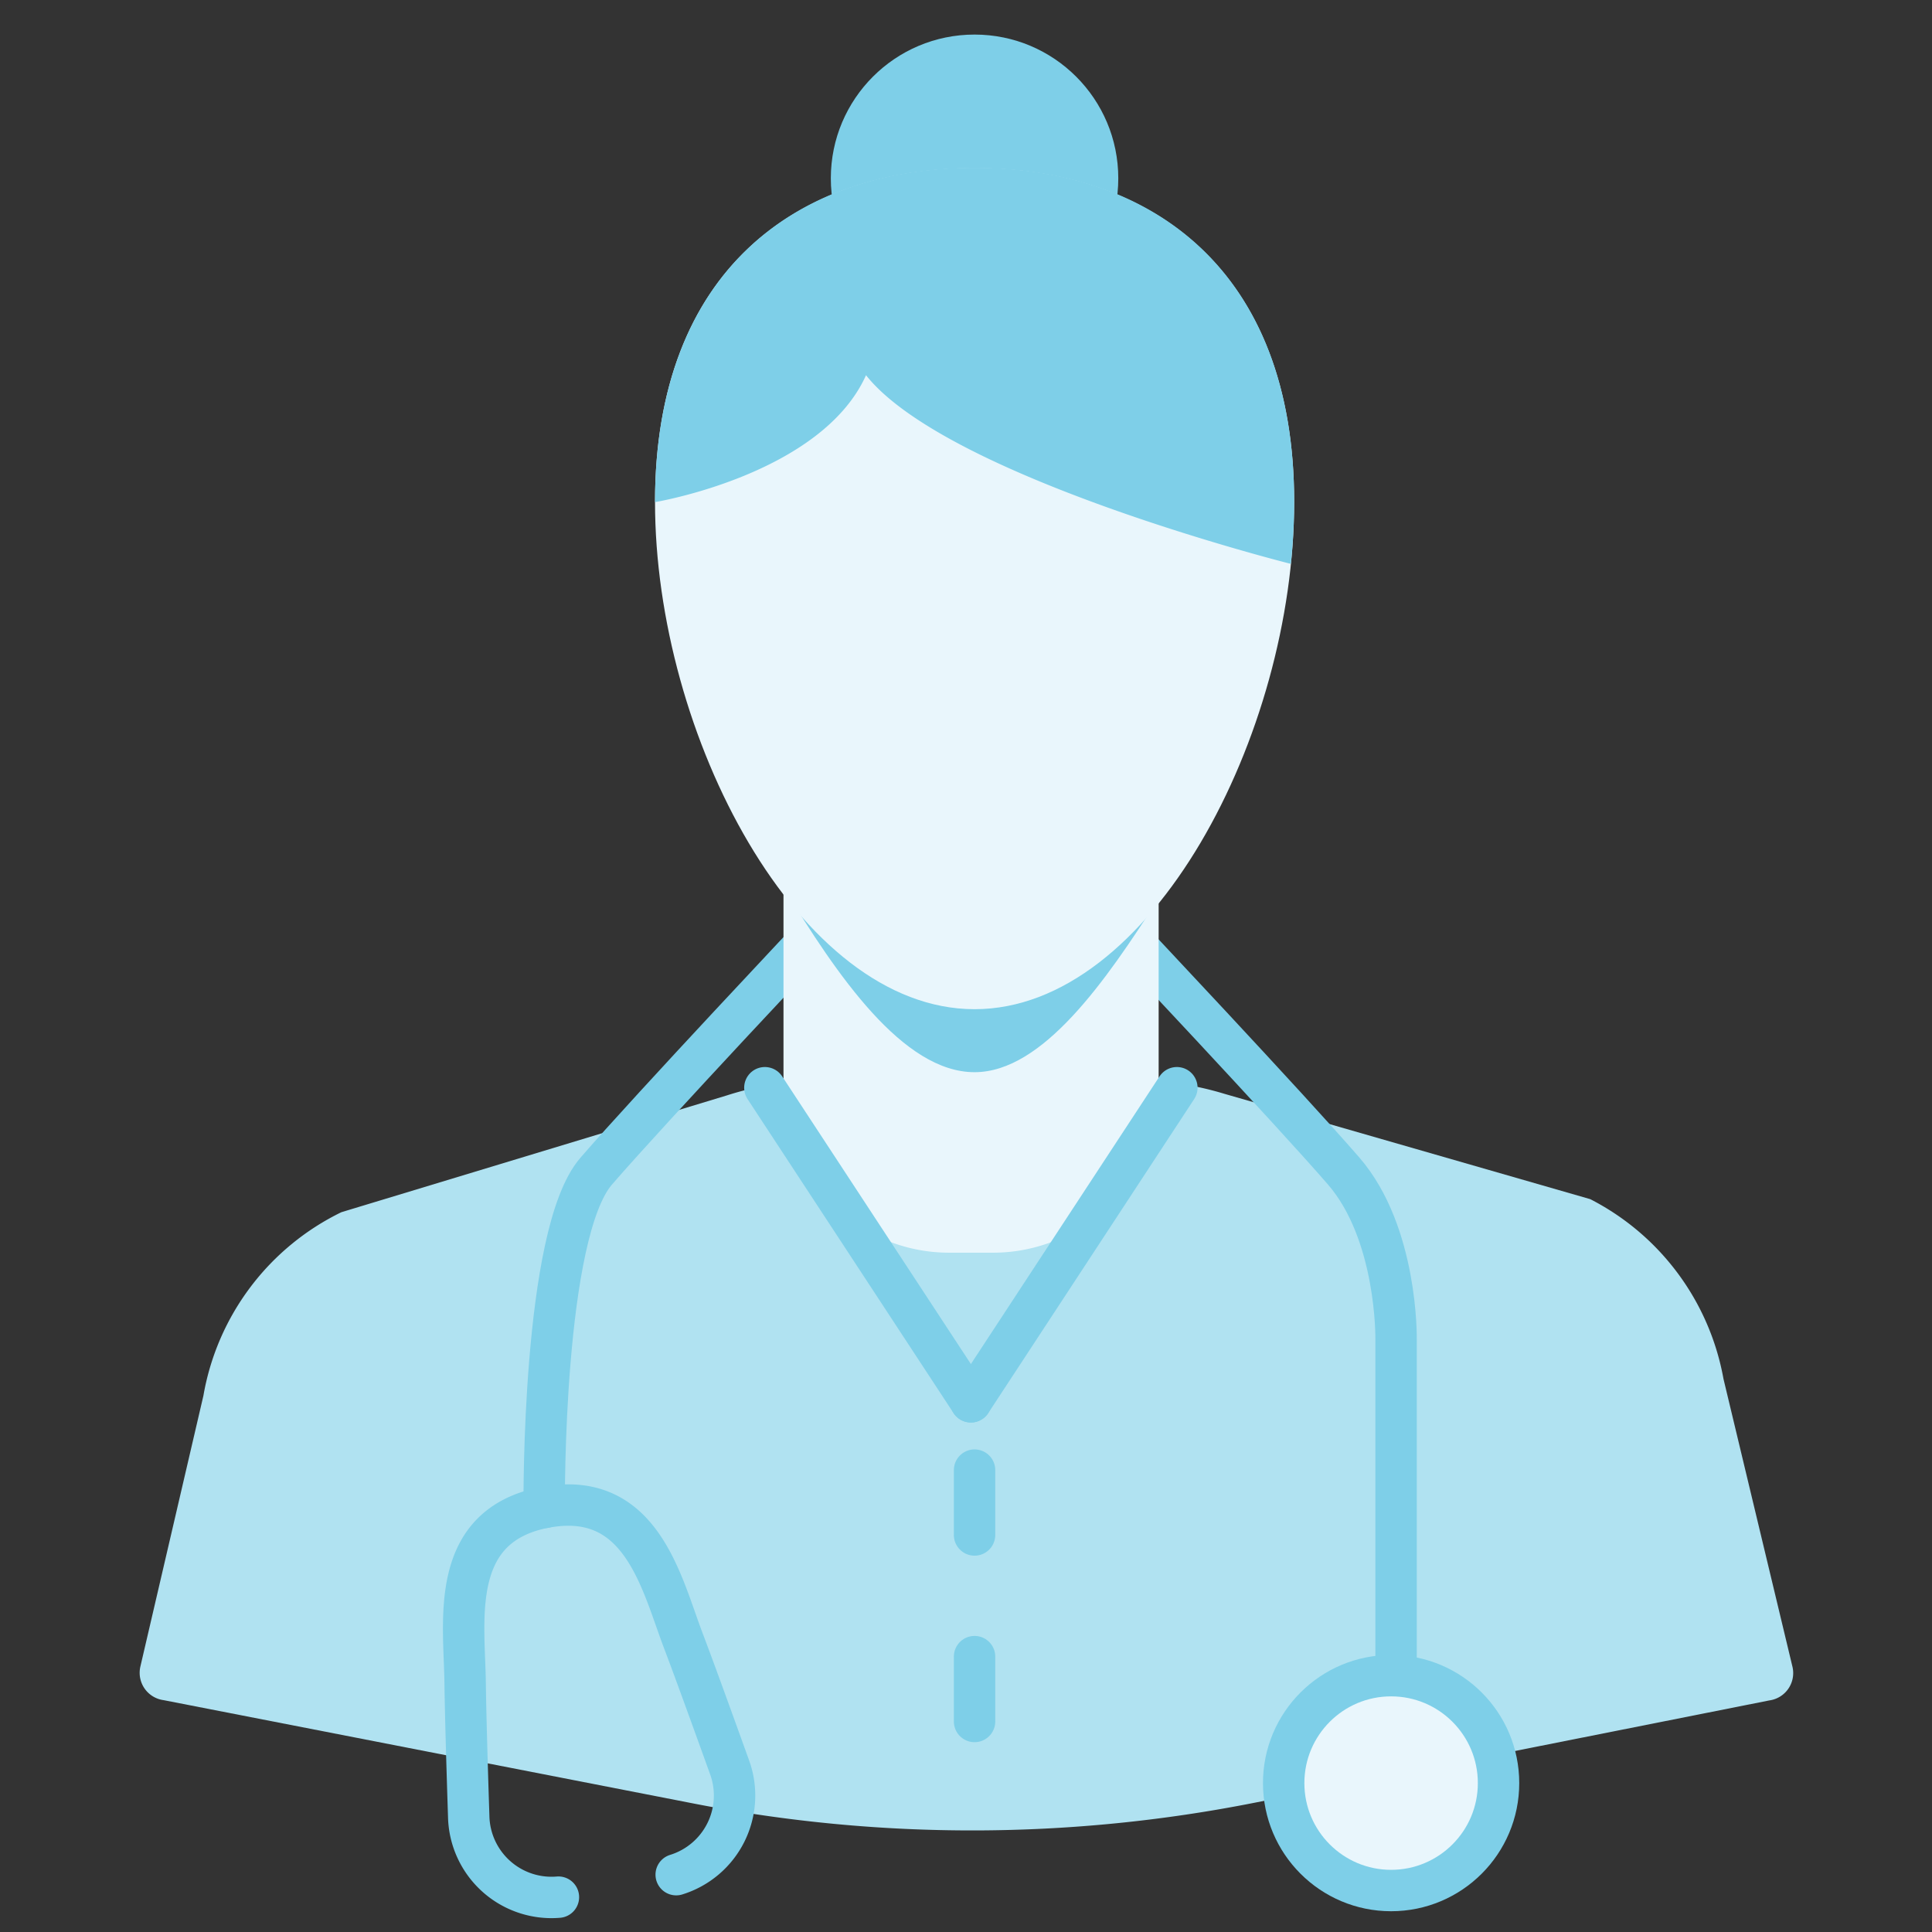 <?xml version="1.0" encoding="UTF-8"?> <svg xmlns="http://www.w3.org/2000/svg" id="Calque_1" data-name="Calque 1" viewBox="0 0 280 280"><rect x="0" y="0" width="280" height="280" fill="#333333" stroke="none"/><defs><style> .cls-1 { fill: #7ecfe8; } .cls-2 { fill: #b0e2f1; } .cls-3, .cls-6 { fill: #e9f6fc; } .cls-3, .cls-4, .cls-5, .cls-7 { stroke: #7ecfe8; stroke-miterlimit: 10; stroke-width: 6px; } .cls-4, .cls-5, .cls-7 { fill: none; } .cls-5, .cls-7 { stroke-linecap: round; } .cls-7 { stroke-dasharray: 9.4 17.63; } </style></defs><g><circle class="cls-1" cx="141.24" cy="25.84" r="20.83"></circle><path class="cls-2" d="M29.48,202.27a36.49,36.49,0,0,1,20-26.59l55.88-16.93a46.45,46.45,0,0,1,14.19-2.22H164a46.26,46.26,0,0,1,13.47,2l53,15.26a36.54,36.54,0,0,1,19.31,26.05l10,41.73a4,4,0,0,1-3.37,4.87l-74.46,14.8a210.72,210.72,0,0,1-81.32.16l-76.91-15a4,4,0,0,1-3.38-4.85Z"></path><circle class="cls-3" cx="201.61" cy="258.42" r="15.57"></circle><path class="cls-4" d="M78.87,218s-.3-39.2,7.53-48.26,32.65-35.4,32.65-35.4"></path><path class="cls-4" d="M162.08,134.31s24.81,26.34,32.65,35.4,7.6,24.34,7.6,24.34v48.79"></path><g><path class="cls-5" d="M78.92,218.47c14-2.68,16.89,10.82,20.1,19.28,1.66,4.36,4.42,12,6.7,18.33A12,12,0,0,1,98,271.69"></path><path class="cls-5" d="M79,218.45c-14,2.68-11.72,16.29-11.59,25.33.06,4.67.3,12.76.52,19.51a12,12,0,0,0,13,11.66"></path></g><path class="cls-6" d="M113.55,119.43v38.12a24,24,0,0,0,24,24h6.37a24,24,0,0,0,24-24V120.47Z"></path><path class="cls-1" d="M141.24,155.39c9.91,0,19.09-13.34,26.62-25.11V119.52l-54.31-1v10.07C121.28,141.31,130.86,155.39,141.24,155.39Z"></path><path class="cls-6" d="M187.56,72.77c0,33.66-20.74,73.49-46.32,73.49S94.93,106.43,94.93,72.77s20.74-48.41,46.31-48.41S187.56,39.11,187.56,72.77Z"></path><path class="cls-1" d="M187.08,81.72h0a87.46,87.46,0,0,0,.48-9c0-33.66-20.74-48.41-46.32-48.41S94.93,39.11,94.93,72.77c0,0,24.12-4,30.58-18.39C137.3,69.24,187.08,81.72,187.08,81.72Z"></path><g><line class="cls-5" x1="110.85" y1="157.64" x2="140.71" y2="203.16"></line><line class="cls-5" x1="170.56" y1="157.64" x2="140.71" y2="203.16"></line></g><line class="cls-7" x1="141.24" y1="213.06" x2="141.24" y2="252.39"></line></g></svg> 